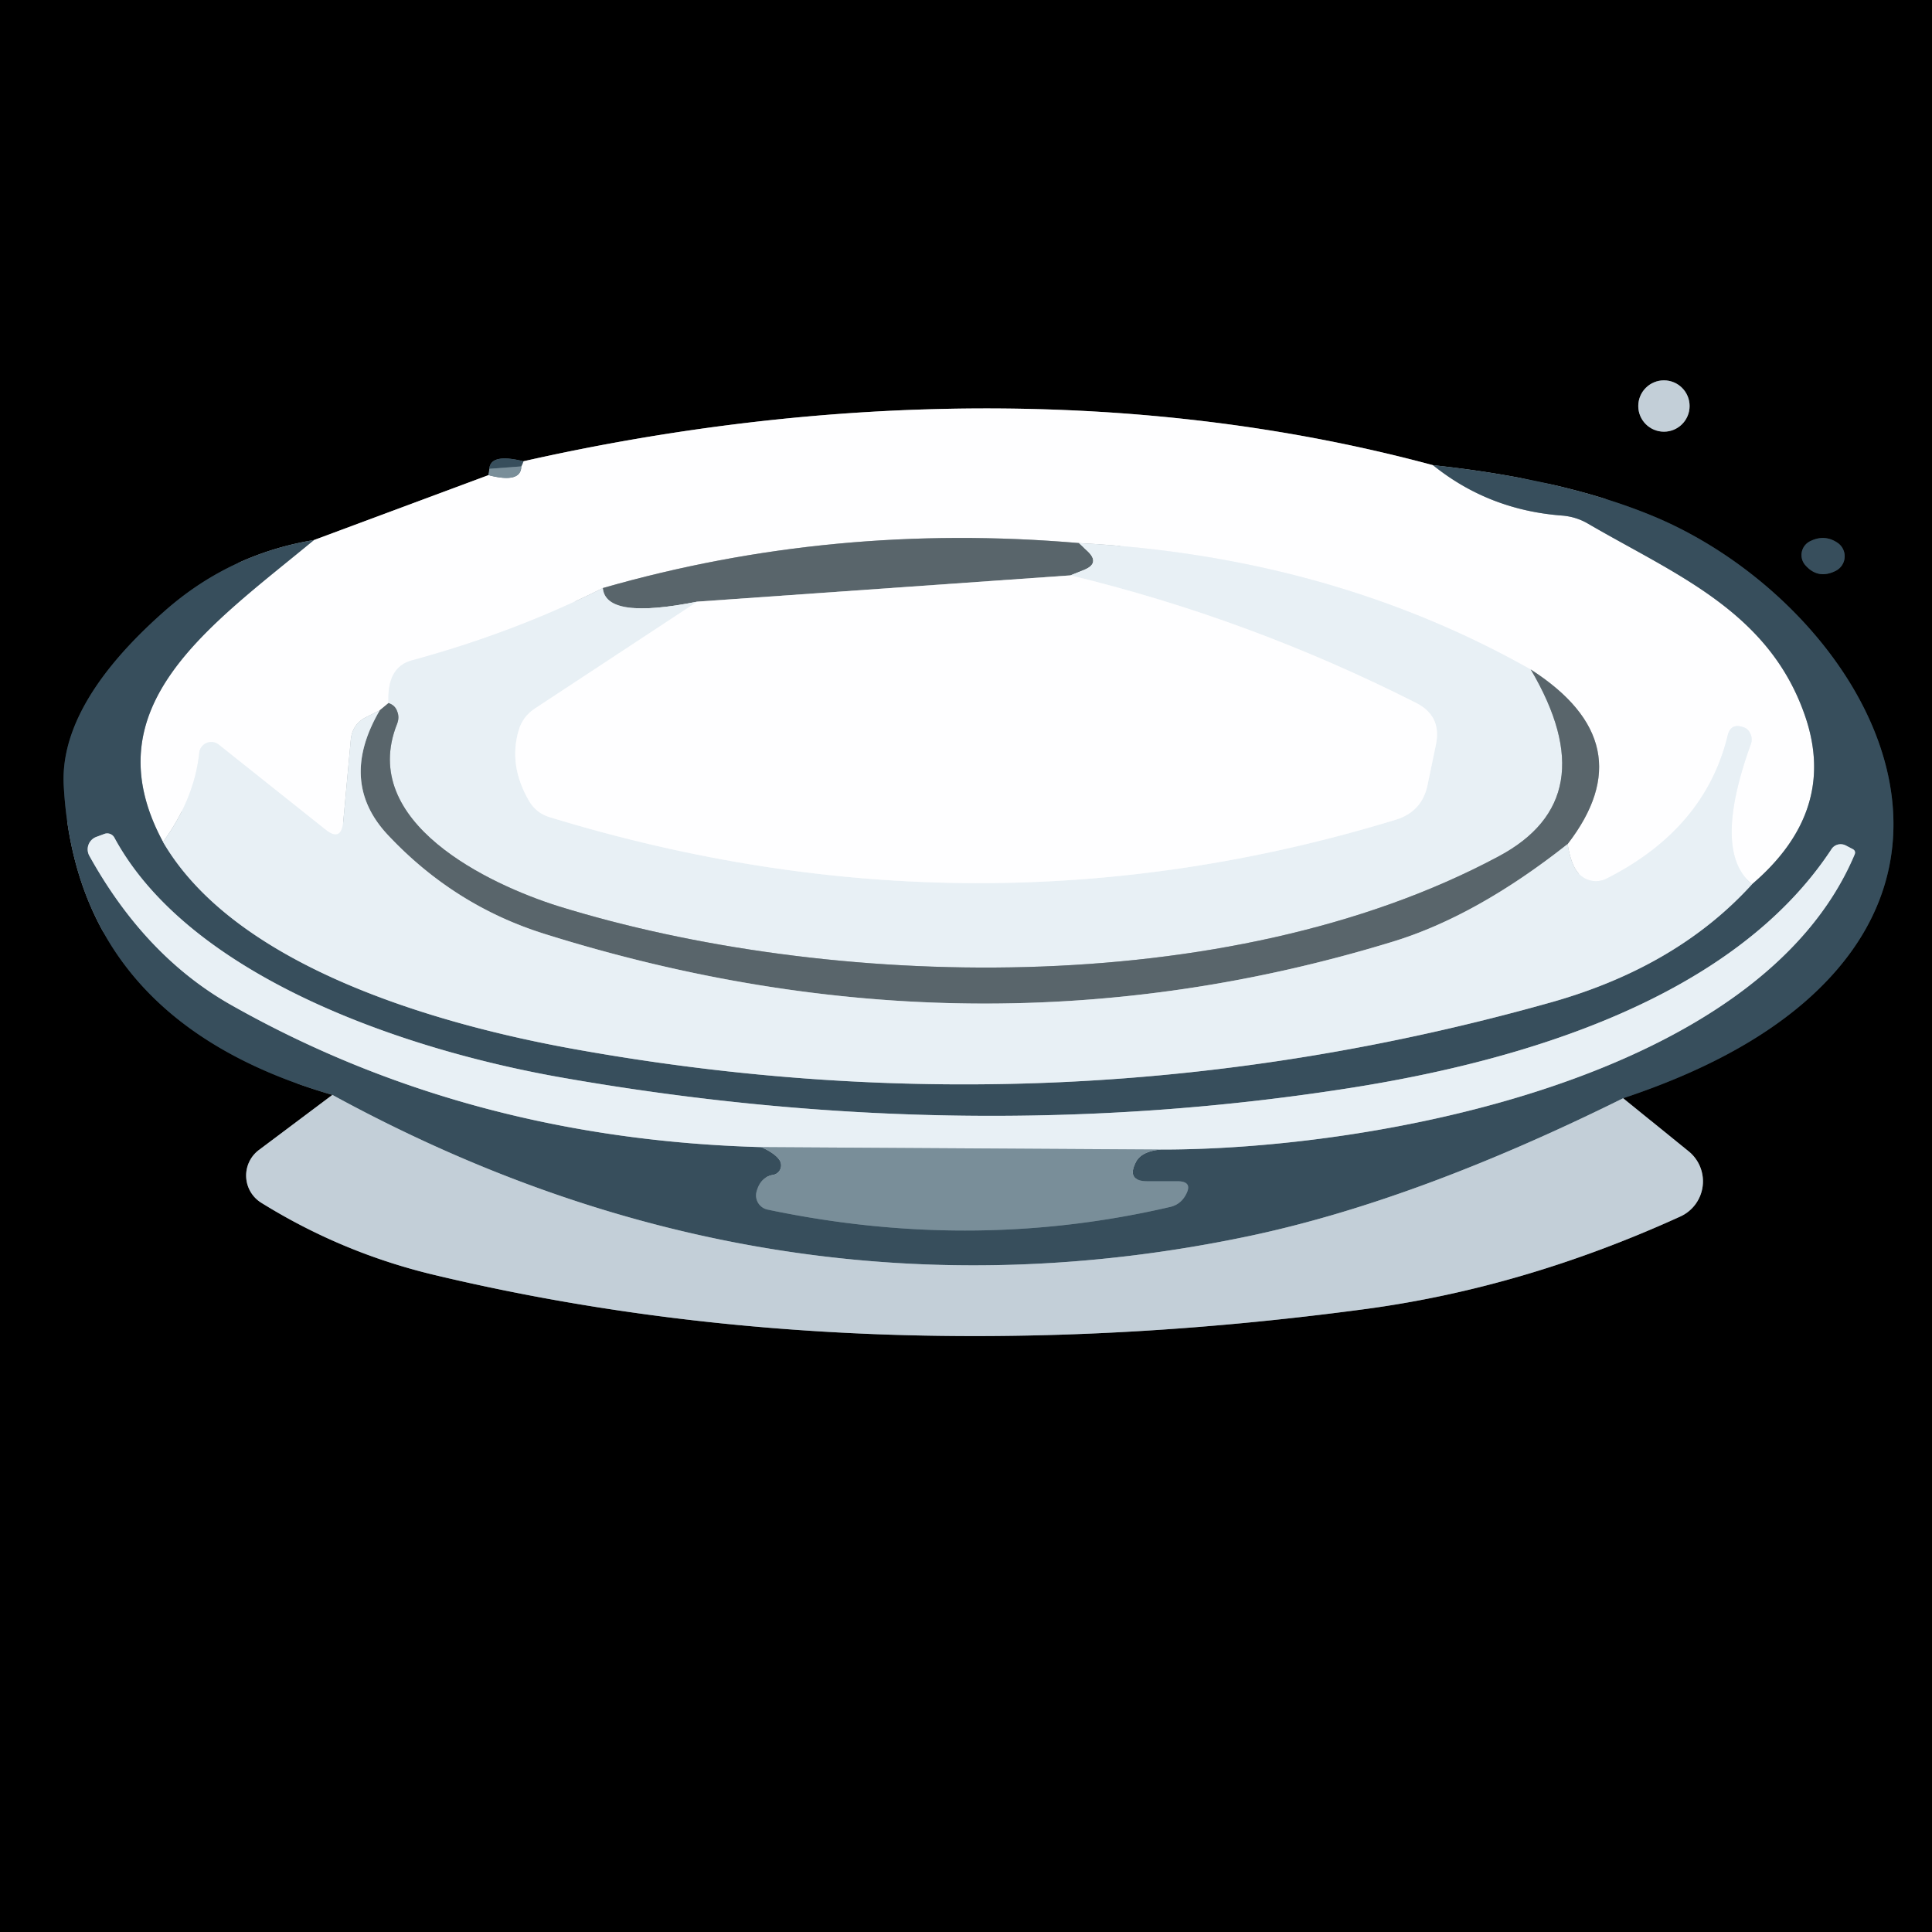 <?xml version="1.0" encoding="UTF-8" standalone="no"?>
<!DOCTYPE svg PUBLIC "-//W3C//DTD SVG 1.1//EN" "http://www.w3.org/Graphics/SVG/1.1/DTD/svg11.dtd">
<svg xmlns="http://www.w3.org/2000/svg" version="1.1" viewBox="0.00 0.00 64.00 64.00">
<rect x="0.00" y="0.00" width="64.00" height="64.00" fill="#333333" stroke="none"/>
<g stroke-width="2.00" fill="none" stroke-linecap="butt">
<path stroke="#62686c" vector-effect="non-scaling-stroke" d="
  M 55.97 13.45
  A 0.85 0.85 0.0 0 0 55.12 12.60
  A 0.85 0.85 0.0 0 0 54.27 13.45
  A 0.85 0.85 0.0 0 0 55.12 14.30
  A 0.85 0.85 0.0 0 0 55.97 13.45"
/>
<path stroke="#1c272e" vector-effect="non-scaling-stroke" d="
  M 17.34 15.28
  Q 16.25 15.01 16.21 15.53"
/>
<path stroke="#3d474d" vector-effect="non-scaling-stroke" d="
  M 16.21 15.53
  Q 16.20 15.63 16.18 15.74"
/>
<path stroke="#7f7f80" vector-effect="non-scaling-stroke" d="
  M 16.18 15.74
  L 10.40 17.89"
/>
<path stroke="#1c272e" vector-effect="non-scaling-stroke" d="
  M 10.40 17.89
  Q 7.67 18.34 5.57 20.14
  C 3.84 21.64 2.00 23.74 2.11 26.00
  Q 2.52 33.81 11.01 36.27"
/>
<path stroke="#62686c" vector-effect="non-scaling-stroke" d="
  M 11.01 36.27
  L 8.57 38.10
  A 1.06 1.06 0.0 0 0 8.65 39.84
  Q 11.32 41.50 14.37 42.23
  Q 28.51 45.61 45.26 43.36
  Q 50.50 42.65 55.66 40.30
  A 1.28 1.28 0.0 0 0 55.94 38.14
  L 53.77 36.38"
/>
<path stroke="#1c272e" vector-effect="non-scaling-stroke" d="
  M 53.77 36.38
  Q 57.53 35.13 59.75 33.22
  C 66.24 27.63 60.96 19.72 54.84 17.13
  Q 51.87 15.88 47.47 15.41"
/>
<path stroke="#7f7f80" vector-effect="non-scaling-stroke" d="
  M 47.47 15.41
  C 37.75 12.79 27.18 13.06 17.34 15.28"
/>
<path stroke="#9ba6ae" vector-effect="non-scaling-stroke" d="
  M 47.47 15.41
  Q 49.32 16.90 51.76 17.08
  Q 52.22 17.12 52.61 17.35
  C 55.51 19.04 58.63 20.26 59.81 23.76
  Q 60.86 26.88 58.04 29.29"
/>
<path stroke="#f3f7fa" vector-effect="non-scaling-stroke" d="
  M 58.04 29.29
  Q 56.71 28.21 58.00 24.65
  Q 58.07 24.45 57.96 24.26
  Q 57.89 24.13 57.75 24.09
  Q 57.33 23.94 57.23 24.37
  Q 56.48 27.45 53.23 29.10
  A 0.78 0.77 -34.4 0 1 52.29 28.93
  Q 52.04 28.65 51.93 27.96"
/>
<path stroke="#acb2b5" vector-effect="non-scaling-stroke" d="
  M 51.93 27.96
  Q 54.51 24.62 50.71 22.18"
/>
<path stroke="#f3f7fa" vector-effect="non-scaling-stroke" d="
  M 50.71 22.18
  Q 44.07 18.43 35.74 17.99"
/>
<path stroke="#acb2b5" vector-effect="non-scaling-stroke" d="
  M 35.74 17.99
  Q 27.60 17.29 19.97 19.48"
/>
<path stroke="#f3f7fa" vector-effect="non-scaling-stroke" d="
  M 19.97 19.48
  Q 17.02 20.96 13.63 21.88
  Q 12.81 22.11 12.87 23.29"
/>
<path stroke="#acb2b5" vector-effect="non-scaling-stroke" d="
  M 12.87 23.29
  L 12.58 23.53"
/>
<path stroke="#f3f7fa" vector-effect="non-scaling-stroke" d="
  M 12.58 23.53
  L 12.12 23.76
  Q 11.67 23.99 11.62 24.51
  L 11.37 27.23
  Q 11.30 27.90 10.78 27.48
  L 7.25 24.67
  A 0.40 0.40 0.0 0 0 6.60 24.94
  Q 6.44 26.46 5.40 27.89"
/>
<path stroke="#9ba6ae" vector-effect="non-scaling-stroke" d="
  M 5.40 27.89
  C 2.98 23.40 6.95 20.74 10.40 17.89"
/>
<path stroke="#bcc6cc" vector-effect="non-scaling-stroke" d="
  M 16.18 15.74
  Q 17.26 16.02 17.27 15.45"
/>
<path stroke="#9ba6ae" vector-effect="non-scaling-stroke" d="
  M 17.27 15.45
  Q 17.31 15.37 17.34 15.28"
/>
<path stroke="#a1abb0" vector-effect="non-scaling-stroke" d="
  M 35.74 17.99
  L 36.03 18.26
  Q 36.45 18.66 35.91 18.88
  L 35.46 19.06"
/>
<path stroke="#acb2b5" vector-effect="non-scaling-stroke" d="
  M 35.46 19.06
  L 23.10 19.93"
/>
<path stroke="#a1abb0" vector-effect="non-scaling-stroke" d="
  M 23.10 19.93
  Q 20.06 20.54 19.97 19.48"
/>
<path stroke="#a1abb0" vector-effect="non-scaling-stroke" d="
  M 51.93 27.96
  Q 48.92 30.34 46.15 31.19
  Q 32.34 35.42 18.05 30.94
  Q 15.04 30.00 12.84 27.65
  Q 11.20 25.89 12.58 23.53"
/>
<path stroke="#586e7b" vector-effect="non-scaling-stroke" d="
  M 17.27 15.45
  L 16.21 15.53"
/>
<path stroke="#a1abb0" vector-effect="non-scaling-stroke" d="
  M 50.71 22.18
  Q 53.23 26.46 49.64 28.37
  C 40.62 33.20 27.34 32.76 18.50 30.02
  C 16.21 29.30 11.86 27.25 13.15 23.99
  Q 13.24 23.77 13.16 23.57
  Q 13.09 23.36 12.87 23.29"
/>
<path stroke="#f3f7fa" vector-effect="non-scaling-stroke" d="
  M 23.10 19.93
  L 17.72 23.47
  Q 17.31 23.74 17.18 24.20
  Q 16.84 25.36 17.53 26.54
  Q 17.77 26.94 18.21 27.07
  Q 32.35 31.40 46.25 27.15
  Q 47.11 26.88 47.29 26.00
  L 47.57 24.65
  Q 47.76 23.71 46.90 23.28
  Q 41.38 20.49 35.46 19.06"
/>
<path stroke="#7d8f9a" vector-effect="non-scaling-stroke" d="
  M 53.77 36.38
  Q 46.91 39.78 41.36 40.95
  Q 25.63 44.25 11.01 36.27"
/>
<path stroke="#909fa9" vector-effect="non-scaling-stroke" d="
  M 5.40 27.89
  C 7.83 32.06 14.57 33.95 19.01 34.75
  Q 35.42 37.71 51.43 33.19
  Q 55.57 32.01 58.04 29.29"
/>
<path stroke="#1c272e" vector-effect="non-scaling-stroke" d="
  M 59.96 17.93
  A 0.51 0.51 0.0 0 0 59.81 18.73
  Q 60.23 19.20 60.81 18.91
  A 0.54 0.54 0.0 0 0 60.87 17.98
  Q 60.44 17.69 59.96 17.93"
/>
<path stroke="#586e7b" vector-effect="non-scaling-stroke" d="
  M 25.22 38.00
  Q 25.66 38.20 25.81 38.41
  A 0.32 0.32 0.0 0 1 25.61 38.92
  Q 25.19 38.99 25.06 39.48
  A 0.48 0.48 0.0 0 0 25.43 40.07
  Q 32.24 41.50 38.77 39.98
  Q 39.10 39.90 39.27 39.60
  Q 39.54 39.13 39.00 39.13
  L 38.01 39.13
  Q 37.30 39.13 37.63 38.49
  Q 37.81 38.14 38.45 38.08"
/>
<path stroke="#909fa9" vector-effect="non-scaling-stroke" d="
  M 38.45 38.08
  C 45.49 38.09 58.30 35.76 61.44 28.30
  Q 61.48 28.19 61.38 28.13
  L 61.15 28.01
  A 0.37 0.36 30.4 0 0 60.67 28.13
  C 57.40 33.10 50.39 35.15 44.73 36.04
  Q 32.01 38.04 18.69 35.71
  C 13.28 34.77 6.26 32.31 3.79 27.75
  A 0.27 0.27 0.0 0 0 3.47 27.62
  L 3.20 27.72
  A 0.44 0.44 0.0 0 0 2.96 28.35
  Q 4.82 31.70 7.69 33.31
  Q 15.52 37.73 25.22 38.00"
/>
<path stroke="#b1bfc7" vector-effect="non-scaling-stroke" d="
  M 38.45 38.08
  L 25.22 38.00"
/>
</g>
<path fill="#000000" d="
  M 64.00 0.00
  L 64.00 64.00
  L 0.00 64.00
  L 0.00 0.00
  L 64.00 0.00
  Z
  M 55.97 13.45
  A 0.85 0.85 0.0 0 0 55.12 12.60
  A 0.85 0.85 0.0 0 0 54.27 13.45
  A 0.85 0.85 0.0 0 0 55.12 14.30
  A 0.85 0.85 0.0 0 0 55.97 13.45
  Z
  M 17.34 15.28
  Q 16.25 15.01 16.21 15.53
  Q 16.20 15.63 16.18 15.74
  L 10.40 17.89
  Q 7.67 18.34 5.57 20.14
  C 3.84 21.64 2.00 23.74 2.11 26.00
  Q 2.52 33.81 11.01 36.27
  L 8.57 38.10
  A 1.06 1.06 0.0 0 0 8.65 39.84
  Q 11.32 41.50 14.37 42.23
  Q 28.51 45.61 45.26 43.36
  Q 50.50 42.65 55.66 40.30
  A 1.28 1.28 0.0 0 0 55.94 38.14
  L 53.77 36.38
  Q 57.53 35.13 59.75 33.22
  C 66.24 27.63 60.96 19.72 54.84 17.13
  Q 51.87 15.88 47.47 15.41
  C 37.75 12.79 27.18 13.06 17.34 15.28
  Z
  M 59.96 17.93
  A 0.51 0.51 0.0 0 0 59.81 18.73
  Q 60.23 19.20 60.81 18.91
  A 0.54 0.54 0.0 0 0 60.87 17.98
  Q 60.44 17.69 59.96 17.93
  Z"
/>
<circle fill="#c3cfd8" cx="55.12" cy="13.45" r="0.85"/>
<path fill="#fefeff" d="
  M 47.47 15.41
  Q 49.32 16.90 51.76 17.08
  Q 52.22 17.12 52.61 17.35
  C 55.51 19.04 58.63 20.26 59.81 23.76
  Q 60.86 26.88 58.04 29.29
  Q 56.71 28.21 58.00 24.65
  Q 58.07 24.45 57.96 24.26
  Q 57.89 24.13 57.75 24.09
  Q 57.33 23.94 57.23 24.37
  Q 56.48 27.45 53.23 29.10
  A 0.78 0.77 -34.4 0 1 52.29 28.93
  Q 52.04 28.65 51.93 27.96
  Q 54.51 24.62 50.71 22.18
  Q 44.07 18.43 35.74 17.99
  Q 27.60 17.29 19.97 19.48
  Q 17.02 20.96 13.63 21.88
  Q 12.81 22.11 12.87 23.29
  L 12.58 23.53
  L 12.12 23.76
  Q 11.67 23.99 11.62 24.51
  L 11.37 27.23
  Q 11.30 27.90 10.78 27.48
  L 7.25 24.67
  A 0.40 0.40 0.0 0 0 6.60 24.94
  Q 6.44 26.46 5.40 27.89
  C 2.98 23.40 6.95 20.74 10.40 17.89
  L 16.18 15.74
  Q 17.26 16.02 17.27 15.45
  Q 17.31 15.37 17.34 15.28
  C 27.18 13.06 37.75 12.79 47.47 15.41
  Z"
/>
<path fill="#374e5c" d="
  M 17.34 15.28
  Q 17.31 15.37 17.27 15.45
  L 16.21 15.53
  Q 16.25 15.01 17.34 15.28
  Z"
/>
<path fill="#798e99" d="
  M 17.27 15.45
  Q 17.26 16.02 16.18 15.74
  Q 16.20 15.63 16.21 15.53
  L 17.27 15.45
  Z"
/>
<path fill="#374e5c" d="
  M 53.77 36.38
  Q 46.91 39.78 41.36 40.95
  Q 25.63 44.25 11.01 36.27
  Q 2.52 33.81 2.11 26.00
  C 2.00 23.74 3.84 21.64 5.57 20.14
  Q 7.67 18.34 10.40 17.89
  C 6.95 20.74 2.98 23.40 5.40 27.89
  C 7.83 32.06 14.57 33.95 19.01 34.75
  Q 35.42 37.71 51.43 33.19
  Q 55.57 32.01 58.04 29.29
  Q 60.86 26.88 59.81 23.76
  C 58.63 20.26 55.51 19.04 52.61 17.35
  Q 52.22 17.12 51.76 17.08
  Q 49.32 16.90 47.47 15.41
  Q 51.87 15.88 54.84 17.13
  C 60.96 19.72 66.24 27.63 59.75 33.22
  Q 57.53 35.13 53.77 36.38
  Z
  M 25.22 38.00
  Q 25.66 38.20 25.81 38.41
  A 0.32 0.32 0.0 0 1 25.61 38.92
  Q 25.19 38.99 25.06 39.48
  A 0.48 0.48 0.0 0 0 25.43 40.07
  Q 32.24 41.50 38.77 39.98
  Q 39.10 39.90 39.27 39.60
  Q 39.54 39.13 39.00 39.13
  L 38.01 39.13
  Q 37.30 39.13 37.63 38.49
  Q 37.81 38.14 38.45 38.08
  C 45.49 38.09 58.30 35.76 61.44 28.30
  Q 61.48 28.19 61.38 28.13
  L 61.15 28.01
  A 0.37 0.36 30.4 0 0 60.67 28.13
  C 57.40 33.10 50.39 35.15 44.73 36.04
  Q 32.01 38.04 18.69 35.71
  C 13.28 34.77 6.26 32.31 3.79 27.75
  A 0.27 0.27 0.0 0 0 3.47 27.62
  L 3.20 27.72
  A 0.44 0.44 0.0 0 0 2.96 28.35
  Q 4.82 31.70 7.69 33.31
  Q 15.52 37.73 25.22 38.00
  Z"
/>
<path fill="#59656b" d="
  M 35.74 17.99
  L 36.03 18.26
  Q 36.45 18.66 35.91 18.88
  L 35.46 19.06
  L 23.10 19.93
  Q 20.06 20.54 19.97 19.48
  Q 27.60 17.29 35.74 17.99
  Z"
/>
<path fill="#374e5c" d="
  M 59.96 17.93
  Q 60.44 17.69 60.87 17.98
  A 0.54 0.54 0.0 0 1 60.81 18.91
  Q 60.23 19.20 59.81 18.73
  A 0.51 0.51 0.0 0 1 59.96 17.93
  Z"
/>
<path fill="#e8f0f5" d="
  M 50.71 22.18
  Q 53.23 26.46 49.64 28.37
  C 40.62 33.20 27.34 32.76 18.50 30.02
  C 16.21 29.30 11.86 27.25 13.15 23.99
  Q 13.24 23.77 13.16 23.57
  Q 13.09 23.36 12.87 23.29
  Q 12.81 22.11 13.63 21.88
  Q 17.02 20.96 19.97 19.48
  Q 20.06 20.54 23.10 19.93
  L 17.72 23.47
  Q 17.31 23.74 17.18 24.20
  Q 16.84 25.36 17.53 26.54
  Q 17.77 26.94 18.21 27.07
  Q 32.35 31.40 46.25 27.15
  Q 47.11 26.88 47.29 26.00
  L 47.57 24.65
  Q 47.76 23.71 46.90 23.28
  Q 41.38 20.49 35.46 19.06
  L 35.91 18.88
  Q 36.45 18.66 36.03 18.26
  L 35.74 17.99
  Q 44.07 18.43 50.71 22.18
  Z"
/>
<path fill="#fefeff" d="
  M 35.46 19.06
  Q 41.38 20.49 46.90 23.28
  Q 47.76 23.71 47.57 24.65
  L 47.29 26.00
  Q 47.11 26.88 46.25 27.15
  Q 32.35 31.40 18.21 27.07
  Q 17.77 26.94 17.53 26.54
  Q 16.84 25.36 17.18 24.20
  Q 17.31 23.74 17.72 23.47
  L 23.10 19.93
  L 35.46 19.06
  Z"
/>
<path fill="#59656b" d="
  M 50.71 22.18
  Q 54.51 24.62 51.93 27.96
  Q 48.92 30.34 46.15 31.19
  Q 32.34 35.42 18.05 30.94
  Q 15.04 30.00 12.84 27.65
  Q 11.20 25.89 12.58 23.53
  L 12.87 23.29
  Q 13.09 23.36 13.16 23.57
  Q 13.24 23.77 13.15 23.99
  C 11.86 27.25 16.21 29.30 18.50 30.02
  C 27.34 32.76 40.62 33.20 49.64 28.37
  Q 53.23 26.46 50.71 22.18
  Z"
/>
<path fill="#e8f0f5" d="
  M 12.58 23.53
  Q 11.20 25.89 12.84 27.65
  Q 15.04 30.00 18.05 30.94
  Q 32.34 35.42 46.15 31.19
  Q 48.92 30.34 51.93 27.96
  Q 52.04 28.65 52.29 28.93
  A 0.78 0.77 -34.4 0 0 53.23 29.10
  Q 56.48 27.45 57.23 24.37
  Q 57.33 23.94 57.75 24.09
  Q 57.89 24.13 57.96 24.26
  Q 58.07 24.45 58.00 24.65
  Q 56.71 28.21 58.04 29.29
  Q 55.57 32.01 51.43 33.19
  Q 35.42 37.71 19.01 34.75
  C 14.57 33.95 7.83 32.06 5.40 27.89
  Q 6.44 26.46 6.60 24.94
  A 0.40 0.40 0.0 0 1 7.25 24.67
  L 10.78 27.48
  Q 11.30 27.90 11.37 27.23
  L 11.62 24.51
  Q 11.67 23.99 12.12 23.76
  L 12.58 23.53
  Z"
/>
<path fill="#e8f0f5" d="
  M 38.45 38.08
  L 25.22 38.00
  Q 15.52 37.73 7.69 33.31
  Q 4.82 31.70 2.96 28.35
  A 0.44 0.44 0.0 0 1 3.20 27.72
  L 3.47 27.62
  A 0.27 0.27 0.0 0 1 3.79 27.75
  C 6.26 32.31 13.28 34.77 18.69 35.71
  Q 32.01 38.04 44.73 36.04
  C 50.39 35.15 57.40 33.10 60.67 28.13
  A 0.37 0.36 30.4 0 1 61.15 28.01
  L 61.38 28.13
  Q 61.48 28.19 61.44 28.30
  C 58.30 35.76 45.49 38.09 38.45 38.08
  Z"
/>
<path fill="#c3cfd8" d="
  M 53.77 36.38
  L 55.94 38.14
  A 1.28 1.28 0.0 0 1 55.66 40.30
  Q 50.50 42.65 45.26 43.36
  Q 28.51 45.61 14.37 42.23
  Q 11.32 41.50 8.65 39.84
  A 1.06 1.06 0.0 0 1 8.57 38.10
  L 11.01 36.27
  Q 25.63 44.25 41.36 40.95
  Q 46.91 39.78 53.77 36.38
  Z"
/>
<path fill="#798e99" d="
  M 38.45 38.08
  Q 37.81 38.14 37.63 38.49
  Q 37.30 39.13 38.01 39.13
  L 39.00 39.13
  Q 39.54 39.13 39.27 39.60
  Q 39.10 39.90 38.77 39.98
  Q 32.24 41.50 25.43 40.07
  A 0.48 0.48 0.0 0 1 25.06 39.48
  Q 25.19 38.99 25.61 38.92
  A 0.32 0.32 0.0 0 0 25.81 38.41
  Q 25.66 38.20 25.22 38.00
  L 38.45 38.08
  Z"
/>
</svg>
